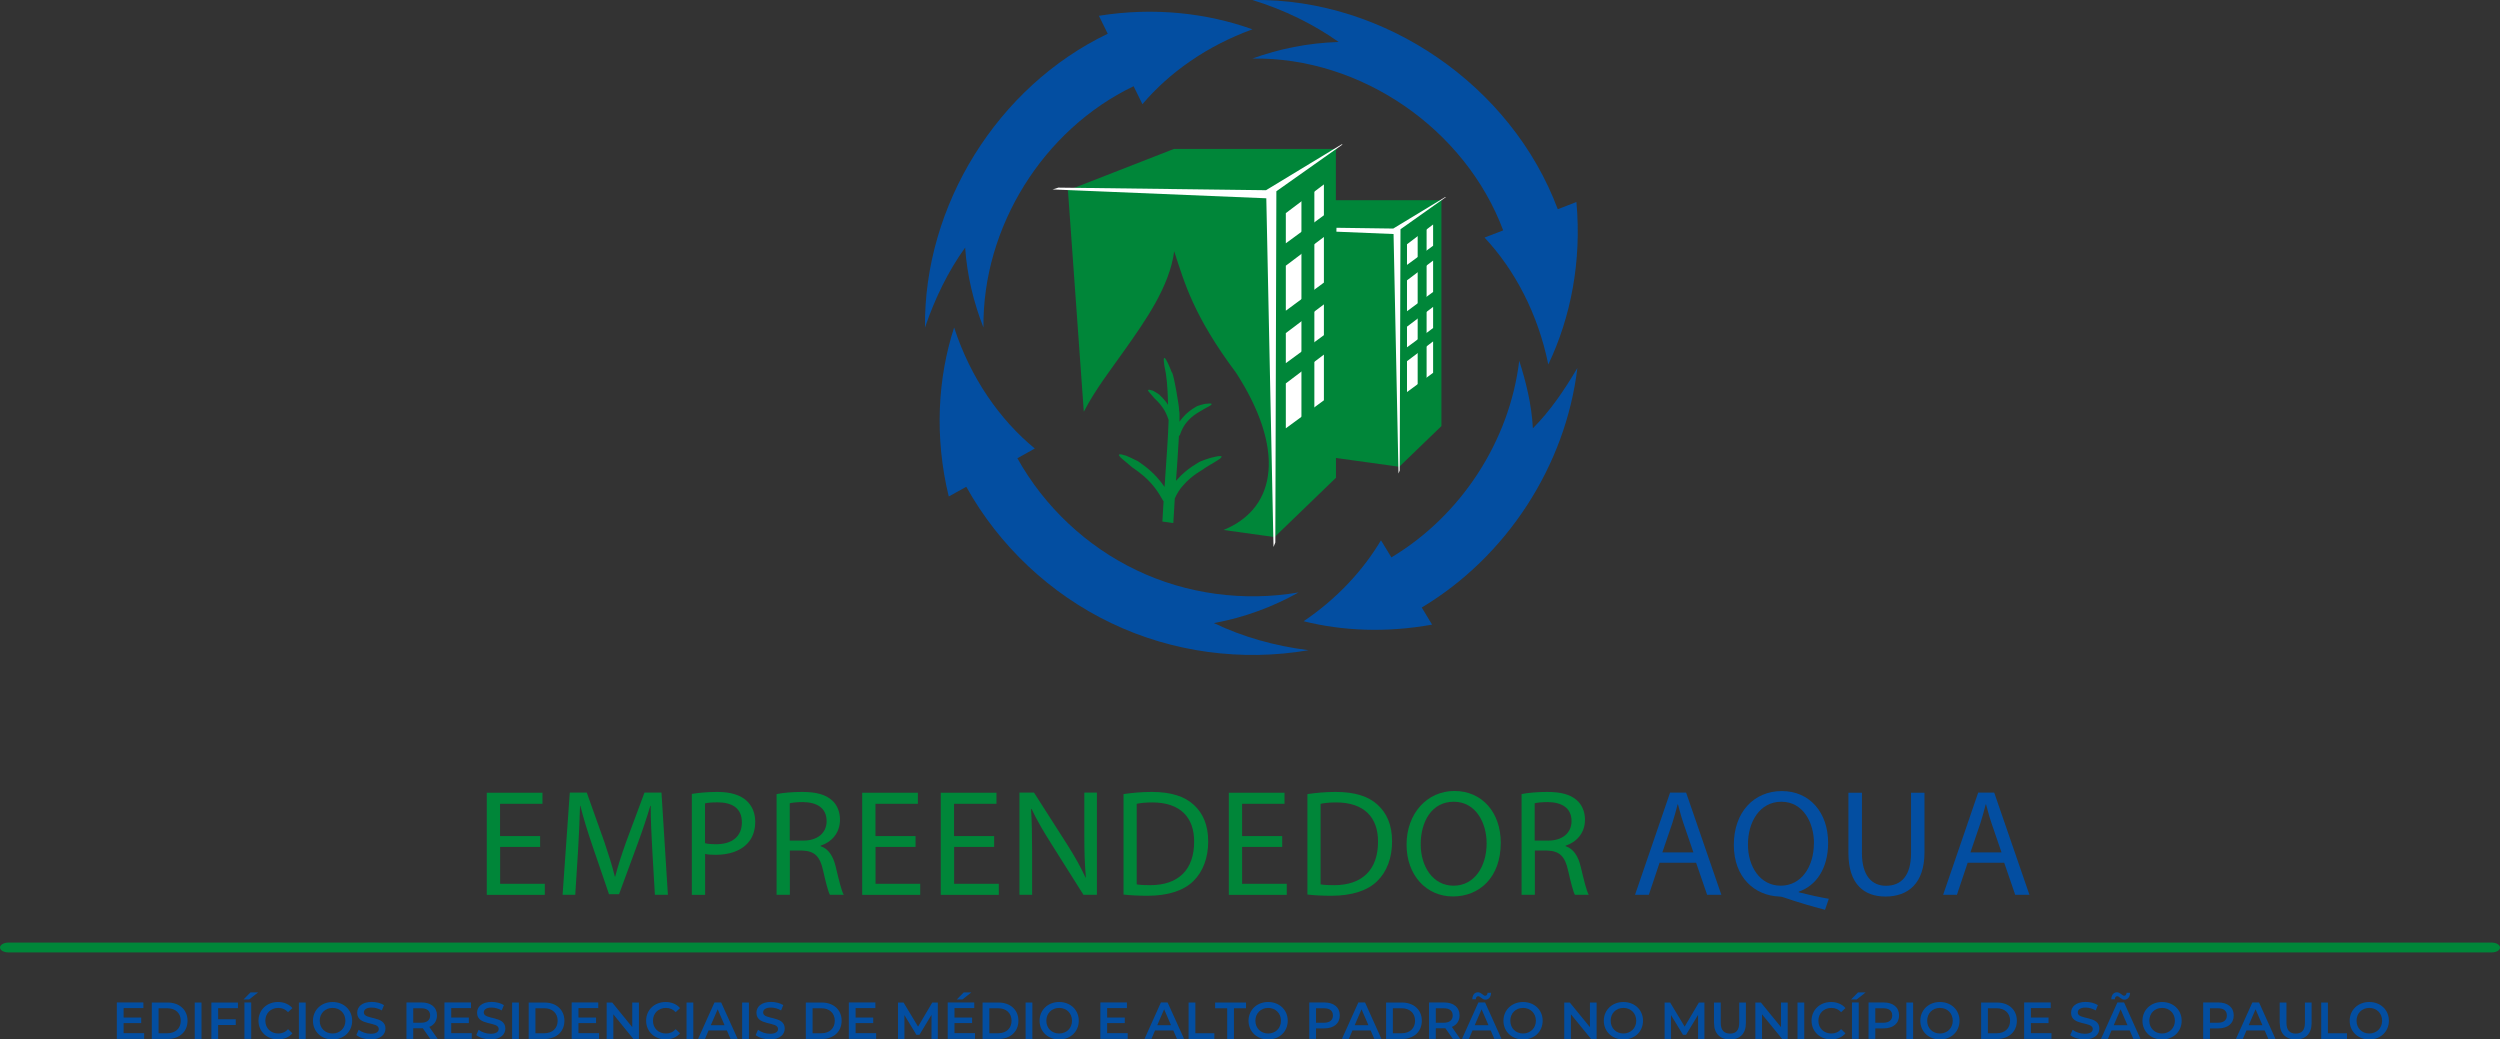 <?xml version="1.0" encoding="UTF-8"?>
<svg id="Layer_1" xmlns="http://www.w3.org/2000/svg" viewBox="0 0 288.22 119.83">
    <rect x="0" y="0" width="288.22" height="119.83" fill="#333333" stroke="none"/>
    <defs>
        <style>.cls-1{fill:#fff;}.cls-2,.cls-3{fill:#034ea1;}.cls-4{fill:#008639;}.cls-3{fill-rule:evenodd;}</style>
    </defs>
    <g>
        <path class="cls-4" d="M166.31,23.08h-12.3v-5.77l.21-.14h-18.88l-12.22,4.77,1.83,25.53c1.31-2.56,3.2-4.97,4.71-7.12,2.38-3.37,5.17-7.3,5.71-11.38,1.19,3.65,2.23,7.44,7.13,14,5.57,8.61,4.89,15.54-1.44,18.13l5.88,.82,7.08-6.84v-2.28l7.3,1.01,4.86-4.69V23.17l.14-.09Z" />
        <path class="cls-4" d="M140.04,52.68c-.74,.13-1.73,.55-1.73,.56,.01,.01-1.48,.76-2.58,2.03-.05,.06-.1,.11-.15,.17,.13-1.84,.26-3.72,.34-5.21,.03,0,.06-.02,.08-.03,.02,0,.02-.01,.02-.02,.01-.02,.26-.92,.88-1.6,.59-.71,1.44-1.13,1.43-1.14-.02-.01,.99-.57,.96-.54,.41-.22,.69-.46-.11-.36-.49,.01-1.13,.29-1.14,.27,.01,0-.97,.48-1.66,1.3-.15,.16-.28,.34-.4,.51,.02-.8,0-1.3-.06-1.31,.13-.01-.68-4.58-.82-4.36-.67-1.77-1.29-2.72-.69,.11,.19,1.22,.24,2.82,.25,3.61-.43-.67-1.03-1.19-1.03-1.19,.02-.02-.84-.54-.83-.47-.39-.14-.65-.12-.22,.31,.24,.27,.55,.63,.54,.63,0,0,.56,.48,.96,1.1,.43,.61,.62,1.31,.63,1.33h.02c-.04,1.7-.27,4.86-.47,7.76-.25-.37-.57-.78-.92-1.16-.95-1.06-2.15-1.79-2.14-1.8,0-.02-1.52-.74-1.47-.67-.65-.22-1.11-.23-.29,.45,.48,.41,1.14,.97,1.14,.96,0,0,1.12,.7,2,1.66,.9,.94,1.49,2.13,1.52,2.16,.01,0,.04,.02,.05,.02-.06,.87-.11,1.68-.14,2.37l1.26,.17c.04-.8,.1-1.77,.17-2.83,.21-.48,.53-1.06,1.01-1.56,.95-1.11,2.3-1.81,2.29-1.82-.03-.04,1.55-.96,1.49-.93,.64-.37,1.04-.76-.19-.49" />
        <polygon class="cls-1" points="162.21 28.16 165.22 25.88 165.22 28.33 162.21 30.54 162.21 28.16" />
        <polygon class="cls-1" points="162.21 37.66 165.22 35.38 165.22 37.82 162.21 40.04 162.21 37.66" />
        <polygon class="cls-1" points="162.21 32.32 165.22 30.04 165.22 33.66 162.21 35.88 162.21 32.32" />
        <polygon class="cls-1" points="162.21 41.64 165.22 39.36 165.22 42.98 162.21 45.2 162.21 41.64" />
        <polygon class="cls-4" points="163.44 26.06 163.44 45.42 164.47 44.16 164.47 25.34 163.44 26.06" />
        <path class="cls-3" d="M176.73,49.37c1.97-1.98,3.59-4.34,5.12-6.94-1.36,11.32-8.19,21.77-17.94,27.61l1.19,1.97c-5.22,.95-10.3,.74-14.81-.39,3.87-2.61,6.87-5.88,8.92-9.33l1.2,1.97c8.02-4.8,13.62-13.39,14.74-22.67,.76,2.38,1.43,5.02,1.57,7.77" />
        <path class="cls-3" d="M154.33,4.84c-2.89-2.05-6.25-3.7-9.94-4.84,15.24-.23,29.88,9.86,35.2,24.12l2.15-.83c.63,6.85-.67,13.36-3.24,18.73-1.19-5.86-3.88-10.93-7.35-14.63l2.15-.83c-4.38-11.7-16.39-20-28.91-19.81,3.04-1.11,6.4-1.8,9.94-1.91" />
        <path class="cls-3" d="M111.28,28.53c-1.94,2.69-3.48,5.82-4.64,9.23-.15-14.08,8.37-27.78,21.07-33.87l-1.02-2.07c6.33-1.02,12.47-.32,17.7,1.56-5.25,1.91-9.6,4.99-12.68,8.63l-1.02-2.07c-10.44,5.01-17.43,16.25-17.31,27.82-1.1-2.81-1.89-5.93-2.11-9.23" />
        <path class="cls-3" d="M139.96,71.84c3.28,1.57,6.97,2.63,10.9,3.12-7.66,1.32-15.71,.25-22.74-3.12-7.03-3.35-12.94-8.92-16.72-15.72l-2.02,1.12c-1.67-6.86-1.27-13.68,.62-19.48,1.9,5.83,5.27,10.64,9.3,13.95l-2.01,1.12c3.11,5.58,7.98,10.17,13.74,12.91,5.75,2.76,12.38,3.64,18.68,2.56-2.88,1.62-6.18,2.88-9.75,3.53" />
        <polygon class="cls-1" points="148.24 24.57 152.63 21.26 152.63 24.82 148.24 28.05 148.24 24.57" />
        <polygon class="cls-1" points="148.24 38.4 152.63 35.09 152.63 38.64 148.24 41.87 148.24 38.4" />
        <polygon class="cls-1" points="148.24 30.63 152.63 27.32 152.63 32.58 148.24 35.82 148.24 30.63" />
        <polygon class="cls-1" points="148.24 44.2 152.63 40.88 152.63 46.15 148.24 49.38 148.24 44.2" />
        <polygon class="cls-4" points="150.04 21.52 150.04 49.7 151.53 47.86 151.53 20.47 150.04 21.52" />
        <polygon class="cls-1" points="154.66 16.65 145.97 21.92 145.97 21.93 122.02 21.63 121.35 21.84 145.99 22.86 146.82 63.06 147.03 62.54 147.15 22.05 154.79 16.65 154.66 16.65" />
        <polygon class="cls-1" points="166.61 22.72 160.64 26.34 160.64 26.35 154.08 26.26 154.07 26.71 160.66 26.98 161.23 54.59 161.37 54.24 161.46 26.43 166.7 22.72 166.61 22.72" />
    </g>
    <path class="cls-4" d="M287.27,109.8H.95c-.52,0-.95-.25-.95-.56s.43-.57,.95-.57H287.27c.53,0,.95,.25,.95,.57s-.42,.56-.95,.56" />
    <g>
        <path class="cls-2" d="M16.62,119.12v.65h-3.15v-4.2h3.06v.65h-2.28v1.09h2.03v.64h-2.03v1.16h2.37Z" />
        <path class="cls-2" d="M17.5,115.58h1.83c1.36,0,2.29,.84,2.29,2.1s-.93,2.1-2.29,2.1h-1.83v-4.2Zm1.8,3.54c.94,0,1.54-.57,1.54-1.44s-.61-1.44-1.54-1.44h-1.02v2.88h1.02Z" />
        <path class="cls-2" d="M22.45,115.58h.78v4.2h-.78v-4.2Z" />
        <path class="cls-2" d="M25.15,116.23v1.28h2.03v.66h-2.03v1.61h-.78v-4.2h3.06v.65h-2.28Z" />
        <path class="cls-2" d="M28.88,114.41h.88l-1.04,.82h-.65l.81-.82Zm-.7,1.16h.78v4.2h-.78v-4.2Z" />
        <path class="cls-2" d="M29.8,117.68c0-1.25,.96-2.16,2.25-2.16,.68,0,1.27,.25,1.66,.7l-.5,.47c-.31-.33-.68-.49-1.12-.49-.87,0-1.5,.61-1.5,1.48s.63,1.47,1.5,1.47c.44,0,.82-.16,1.12-.5l.5,.48c-.39,.46-.98,.7-1.67,.7-1.28,0-2.24-.91-2.24-2.16Z" />
        <path class="cls-2" d="M34.46,115.58h.78v4.2h-.78v-4.2Z" />
        <path class="cls-2" d="M36.08,117.68c0-1.24,.96-2.16,2.26-2.16s2.26,.91,2.26,2.16-.96,2.16-2.26,2.16-2.26-.92-2.26-2.16Zm3.74,0c0-.86-.63-1.48-1.48-1.48s-1.48,.62-1.48,1.48,.63,1.47,1.48,1.47,1.48-.62,1.48-1.47Z" />
        <path class="cls-2" d="M41.08,119.33l.27-.61c.34,.27,.87,.46,1.39,.46,.65,0,.93-.23,.93-.55,0-.91-2.49-.31-2.49-1.87,0-.68,.54-1.25,1.69-1.25,.5,0,1.03,.13,1.4,.37l-.25,.61c-.38-.22-.79-.33-1.16-.33-.65,0-.91,.25-.91,.57,0,.89,2.49,.31,2.49,1.85,0,.67-.55,1.25-1.7,1.25-.65,0-1.31-.2-1.65-.5Z" />
        <path class="cls-2" d="M49.61,119.78l-.86-1.23c-.05,0-.11,0-.16,0h-.95v1.22h-.78v-4.2h1.73c1.1,0,1.79,.56,1.79,1.49,0,.63-.32,1.1-.89,1.33l.97,1.38h-.84Zm-1.06-3.54h-.91v1.67h.91c.68,0,1.04-.31,1.04-.84s-.35-.83-1.04-.83Z" />
        <path class="cls-2" d="M54.39,119.12v.65h-3.15v-4.2h3.06v.65h-2.28v1.09h2.03v.64h-2.03v1.16h2.37Z" />
        <path class="cls-2" d="M54.91,119.33l.27-.61c.34,.27,.87,.46,1.38,.46,.65,0,.93-.23,.93-.55,0-.91-2.49-.31-2.49-1.87,0-.68,.54-1.25,1.69-1.25,.5,0,1.03,.13,1.4,.37l-.25,.61c-.38-.22-.79-.33-1.16-.33-.65,0-.91,.25-.91,.57,0,.89,2.49,.31,2.49,1.85,0,.67-.55,1.25-1.7,1.25-.65,0-1.31-.2-1.65-.5Z" />
        <path class="cls-2" d="M59.04,115.58h.78v4.2h-.78v-4.2Z" />
        <path class="cls-2" d="M60.95,115.58h1.83c1.36,0,2.29,.84,2.29,2.1s-.93,2.1-2.29,2.1h-1.83v-4.2Zm1.8,3.54c.94,0,1.54-.57,1.54-1.44s-.61-1.44-1.54-1.44h-1.02v2.88h1.02Z" />
        <path class="cls-2" d="M69.06,119.12v.65h-3.15v-4.2h3.06v.65h-2.28v1.09h2.03v.64h-2.03v1.16h2.37Z" />
        <path class="cls-2" d="M73.66,115.58v4.2h-.64l-2.31-2.84v2.84h-.77v-4.2h.64l2.31,2.84v-2.84h.77Z" />
        <path class="cls-2" d="M74.49,117.68c0-1.25,.96-2.16,2.25-2.16,.68,0,1.27,.25,1.66,.7l-.5,.47c-.31-.33-.68-.49-1.12-.49-.87,0-1.5,.61-1.5,1.48s.63,1.47,1.5,1.47c.44,0,.82-.16,1.12-.5l.5,.48c-.39,.46-.98,.7-1.67,.7-1.28,0-2.24-.91-2.24-2.16Z" />
        <path class="cls-2" d="M79.15,115.58h.78v4.2h-.78v-4.2Z" />
        <path class="cls-2" d="M83.79,118.8h-2.1l-.41,.97h-.8l1.89-4.2h.77l1.9,4.2h-.82l-.42-.97Zm-.26-.61l-.79-1.83-.79,1.83h1.58Z" />
        <path class="cls-2" d="M85.56,115.58h.78v4.2h-.78v-4.2Z" />
        <path class="cls-2" d="M87.12,119.33l.27-.61c.34,.27,.87,.46,1.38,.46,.65,0,.93-.23,.93-.55,0-.91-2.49-.31-2.49-1.87,0-.68,.54-1.25,1.69-1.25,.5,0,1.03,.13,1.4,.37l-.25,.61c-.38-.22-.79-.33-1.16-.33-.65,0-.91,.25-.91,.57,0,.89,2.49,.31,2.49,1.85,0,.67-.55,1.25-1.7,1.25-.65,0-1.31-.2-1.65-.5Z" />
        <path class="cls-2" d="M92.9,115.58h1.84c1.36,0,2.29,.84,2.29,2.1s-.93,2.1-2.29,2.1h-1.84v-4.2Zm1.8,3.54c.94,0,1.54-.57,1.54-1.44s-.61-1.44-1.54-1.44h-1.02v2.88h1.02Z" />
        <path class="cls-2" d="M101.01,119.12v.65h-3.15v-4.2h3.06v.65h-2.28v1.09h2.03v.64h-2.03v1.16h2.37Z" />
        <path class="cls-2" d="M107.39,119.78v-2.78s-1.39,2.3-1.39,2.3h-.35l-1.38-2.27v2.75h-.74v-4.2h.64l1.67,2.78,1.64-2.78h.64v4.2s-.73,0-.73,0Z" />
        <path class="cls-2" d="M112.41,119.12v.65h-3.15v-4.2h3.06v.65h-2.28v1.09h2.03v.64h-2.03v1.16h2.37Zm-1.46-3.89h-.65l.81-.82h.88l-1.04,.82Z" />
        <path class="cls-2" d="M113.28,115.58h1.84c1.36,0,2.29,.84,2.29,2.1s-.93,2.1-2.29,2.1h-1.84v-4.2Zm1.8,3.54c.94,0,1.54-.57,1.54-1.44s-.61-1.44-1.54-1.44h-1.02v2.88h1.02Z" />
        <path class="cls-2" d="M118.24,115.58h.78v4.2h-.78v-4.2Z" />
        <path class="cls-2" d="M119.85,117.68c0-1.24,.96-2.16,2.26-2.16s2.26,.91,2.26,2.16-.96,2.16-2.26,2.16-2.26-.92-2.26-2.16Zm3.74,0c0-.86-.63-1.48-1.48-1.48s-1.48,.62-1.48,1.48,.63,1.47,1.48,1.47,1.48-.62,1.48-1.47Z" />
        <path class="cls-2" d="M130.01,119.12v.65h-3.15v-4.2h3.06v.65h-2.28v1.09h2.03v.64h-2.03v1.16h2.37Z" />
        <path class="cls-2" d="M135.26,118.8h-2.1l-.41,.97h-.8l1.89-4.2h.77l1.9,4.2h-.82l-.42-.97Zm-.26-.61l-.79-1.83-.79,1.83h1.58Z" />
        <path class="cls-2" d="M137.03,115.58h.78v3.54h2.19v.66h-2.97v-4.2Z" />
        <path class="cls-2" d="M141.48,116.24h-1.39v-.66h3.56v.66h-1.39v3.54h-.78v-3.54Z" />
        <path class="cls-2" d="M143.94,117.68c0-1.24,.96-2.16,2.26-2.16s2.26,.91,2.26,2.16-.96,2.16-2.26,2.16-2.26-.92-2.26-2.16Zm3.74,0c0-.86-.63-1.48-1.47-1.48s-1.48,.62-1.48,1.48,.63,1.47,1.48,1.47,1.47-.62,1.47-1.47Z" />
        <path class="cls-2" d="M154.46,117.07c0,.92-.68,1.49-1.79,1.49h-.95v1.21h-.78v-4.2h1.73c1.1,0,1.79,.56,1.79,1.49Zm-.79,0c0-.53-.35-.83-1.04-.83h-.91v1.67h.91c.68,0,1.04-.31,1.04-.83Z" />
        <path class="cls-2" d="M158.02,118.8h-2.1l-.41,.97h-.8l1.89-4.2h.77l1.89,4.2h-.82l-.42-.97Zm-.26-.61l-.79-1.83-.79,1.83h1.58Z" />
        <path class="cls-2" d="M159.8,115.58h1.83c1.36,0,2.29,.84,2.29,2.1s-.93,2.1-2.29,2.1h-1.83v-4.2Zm1.8,3.54c.94,0,1.54-.57,1.54-1.44s-.61-1.44-1.54-1.44h-1.02v2.88h1.02Z" />
        <path class="cls-2" d="M167.5,119.78l-.86-1.23c-.05,0-.11,0-.16,0h-.95v1.22h-.78v-4.2h1.73c1.1,0,1.79,.56,1.79,1.49,0,.63-.32,1.1-.89,1.33l.96,1.38h-.84Zm-1.06-3.54h-.91v1.67h.91c.68,0,1.04-.31,1.04-.84s-.35-.83-1.04-.83Z" />
        <path class="cls-2" d="M171.86,118.8h-2.1l-.41,.97h-.8l1.89-4.2h.77l1.89,4.2h-.82l-.42-.97Zm-1.72-3.6h-.4c.01-.49,.26-.8,.65-.8s.6,.4,.82,.4c.17,0,.28-.13,.29-.34h.4c-.01,.47-.26,.79-.65,.79s-.6-.4-.82-.4c-.17,0-.28,.13-.29,.36Zm1.46,2.99l-.79-1.83-.79,1.83h1.58Z" />
        <path class="cls-2" d="M173.33,117.68c0-1.24,.96-2.16,2.26-2.16s2.26,.91,2.26,2.16-.96,2.16-2.26,2.16-2.26-.92-2.26-2.16Zm3.74,0c0-.86-.63-1.48-1.48-1.48s-1.47,.62-1.47,1.48,.63,1.47,1.47,1.47,1.48-.62,1.48-1.47Z" />
        <path class="cls-2" d="M184.07,115.58v4.2h-.64l-2.32-2.84v2.84h-.77v-4.2h.64l2.32,2.84v-2.84h.77Z" />
        <path class="cls-2" d="M184.9,117.68c0-1.24,.96-2.16,2.26-2.16s2.26,.91,2.26,2.16-.96,2.16-2.26,2.16-2.26-.92-2.26-2.16Zm3.74,0c0-.86-.63-1.48-1.48-1.48s-1.47,.62-1.47,1.48,.63,1.47,1.47,1.47,1.48-.62,1.48-1.47Z" />
        <path class="cls-2" d="M195.77,119.78v-2.78s-1.39,2.3-1.39,2.3h-.35l-1.38-2.27v2.75h-.74v-4.2h.64l1.67,2.78,1.64-2.78h.64v4.2s-.73,0-.73,0Z" />
        <path class="cls-2" d="M197.6,117.95v-2.37h.78v2.34c0,.86,.39,1.24,1.07,1.24s1.06-.37,1.06-1.24v-2.34h.77v2.37c0,1.22-.69,1.89-1.83,1.89s-1.84-.67-1.84-1.89Z" />
        <path class="cls-2" d="M206.1,115.58v4.2h-.64l-2.32-2.84v2.84h-.77v-4.2h.64l2.32,2.84v-2.84h.77Z" />
        <path class="cls-2" d="M207.23,115.58h.78v4.2h-.78v-4.2Z" />
        <path class="cls-2" d="M208.85,117.68c0-1.25,.96-2.16,2.25-2.16,.68,0,1.27,.25,1.66,.7l-.5,.47c-.31-.33-.68-.49-1.12-.49-.87,0-1.5,.61-1.5,1.48s.63,1.47,1.5,1.47c.44,0,.82-.16,1.12-.5l.5,.48c-.39,.46-.98,.7-1.67,.7-1.28,0-2.24-.91-2.24-2.16Z" />
        <path class="cls-2" d="M214.21,114.41h.88l-1.04,.82h-.65l.81-.82Zm-.7,1.16h.78v4.2h-.78v-4.2Z" />
        <path class="cls-2" d="M218.94,117.07c0,.92-.68,1.49-1.79,1.49h-.95v1.21h-.78v-4.2h1.73c1.1,0,1.79,.56,1.79,1.49Zm-.79,0c0-.53-.35-.83-1.04-.83h-.91v1.67h.91c.68,0,1.04-.31,1.04-.83Z" />
        <path class="cls-2" d="M219.78,115.58h.78v4.2h-.78v-4.2Z" />
        <path class="cls-2" d="M221.39,117.68c0-1.24,.96-2.16,2.26-2.16s2.26,.91,2.26,2.16-.96,2.16-2.26,2.16-2.26-.92-2.26-2.16Zm3.74,0c0-.86-.63-1.48-1.48-1.48s-1.47,.62-1.47,1.48,.63,1.47,1.47,1.47,1.48-.62,1.48-1.47Z" />
        <path class="cls-2" d="M228.4,115.58h1.83c1.36,0,2.29,.84,2.29,2.1s-.93,2.1-2.29,2.1h-1.83v-4.2Zm1.8,3.54c.94,0,1.54-.57,1.54-1.44s-.61-1.44-1.54-1.44h-1.02v2.88h1.02Z" />
        <path class="cls-2" d="M236.51,119.12v.65h-3.15v-4.2h3.06v.65h-2.28v1.09h2.03v.64h-2.03v1.16h2.37Z" />
        <path class="cls-2" d="M238.68,119.33l.27-.61c.34,.27,.87,.46,1.39,.46,.65,0,.93-.23,.93-.55,0-.91-2.5-.31-2.5-1.87,0-.68,.54-1.25,1.69-1.25,.5,0,1.03,.13,1.4,.37l-.25,.61c-.38-.22-.79-.33-1.16-.33-.65,0-.91,.25-.91,.57,0,.89,2.49,.31,2.49,1.85,0,.67-.55,1.25-1.7,1.25-.65,0-1.31-.2-1.66-.5Z" />
        <path class="cls-2" d="M245.53,118.8h-2.1l-.41,.97h-.8l1.89-4.2h.77l1.89,4.2h-.82l-.42-.97Zm-1.72-3.6h-.4c.01-.49,.26-.8,.65-.8s.6,.4,.82,.4c.17,0,.28-.13,.29-.34h.4c-.01,.47-.26,.79-.65,.79s-.6-.4-.82-.4c-.17,0-.28,.13-.29,.36Zm1.46,2.99l-.79-1.83-.79,1.83h1.58Z" />
        <path class="cls-2" d="M247,117.68c0-1.24,.96-2.16,2.26-2.16s2.26,.91,2.26,2.16-.96,2.16-2.26,2.16-2.26-.92-2.26-2.16Zm3.74,0c0-.86-.63-1.48-1.48-1.48s-1.47,.62-1.47,1.48,.63,1.47,1.47,1.47,1.48-.62,1.48-1.47Z" />
        <path class="cls-2" d="M257.52,117.07c0,.92-.68,1.49-1.79,1.49h-.95v1.21h-.78v-4.2h1.73c1.1,0,1.79,.56,1.79,1.49Zm-.79,0c0-.53-.35-.83-1.04-.83h-.91v1.67h.91c.68,0,1.04-.31,1.04-.83Z" />
        <path class="cls-2" d="M261.09,118.8h-2.1l-.41,.97h-.8l1.89-4.2h.77l1.89,4.2h-.82l-.42-.97Zm-.26-.61l-.79-1.83-.79,1.83h1.58Z" />
        <path class="cls-2" d="M262.82,117.95v-2.37h.78v2.34c0,.86,.39,1.24,1.07,1.24s1.06-.37,1.06-1.24v-2.34h.77v2.37c0,1.22-.69,1.89-1.83,1.89s-1.84-.67-1.84-1.89Z" />
        <path class="cls-2" d="M267.6,115.58h.78v3.54h2.2v.66h-2.97v-4.2Z" />
        <path class="cls-2" d="M270.89,117.68c0-1.24,.96-2.16,2.26-2.16s2.26,.91,2.26,2.16-.96,2.16-2.26,2.16-2.26-.92-2.26-2.16Zm3.74,0c0-.86-.63-1.48-1.48-1.48s-1.47,.62-1.47,1.48,.63,1.47,1.47,1.47,1.48-.62,1.48-1.47Z" />
    </g>
    <g>
        <path class="cls-4" d="M62.28,97.64h-4.62v4.25h5.15v1.28h-6.69v-11.78h6.42v1.28h-4.89v3.72h4.62v1.26Z" />
        <path class="cls-4" d="M75.2,97.99c-.09-1.64-.19-3.62-.18-5.08h-.05c-.41,1.38-.9,2.85-1.5,4.47l-2.1,5.71h-1.16l-1.92-5.61c-.56-1.66-1.04-3.18-1.38-4.58h-.04c-.04,1.47-.12,3.44-.23,5.21l-.32,5.05h-1.46l.83-11.78h1.96l2.03,5.7c.49,1.45,.9,2.74,1.2,3.97h.05c.3-1.19,.72-2.48,1.25-3.97l2.12-5.7h1.96l.74,11.78h-1.5l-.3-5.17Z" />
        <path class="cls-4" d="M79.75,91.53c.74-.12,1.71-.23,2.95-.23,1.52,0,2.63,.35,3.33,.98,.65,.56,1.04,1.42,1.04,2.46s-.32,1.9-.92,2.52c-.81,.86-2.13,1.29-3.63,1.29-.46,0-.88-.02-1.23-.1v4.72h-1.53v-11.64Zm1.53,5.68c.34,.09,.76,.12,1.27,.12,1.85,0,2.98-.89,2.98-2.52s-1.11-2.31-2.8-2.31c-.67,0-1.18,.05-1.45,.12v4.58Z" />
        <path class="cls-4" d="M89.52,91.55c.78-.16,1.89-.25,2.95-.25,1.64,0,2.7,.3,3.44,.96,.6,.52,.93,1.33,.93,2.24,0,1.56-.99,2.59-2.24,3v.05c.92,.31,1.46,1.15,1.75,2.38,.39,1.64,.67,2.78,.92,3.23h-1.59c-.19-.33-.46-1.35-.79-2.81-.35-1.62-.99-2.24-2.38-2.29h-1.45v5.1h-1.53v-11.62Zm1.53,5.36h1.57c1.64,0,2.68-.89,2.68-2.24,0-1.52-1.11-2.18-2.73-2.2-.74,0-1.27,.07-1.52,.14v4.3Z" />
        <path class="cls-4" d="M105.56,97.64h-4.62v4.25h5.15v1.28h-6.69v-11.78h6.42v1.28h-4.89v3.72h4.62v1.26Z" />
        <path class="cls-4" d="M114.62,97.64h-4.62v4.25h5.15v1.28h-6.69v-11.78h6.42v1.28h-4.89v3.72h4.62v1.26Z" />
        <path class="cls-4" d="M117.53,103.16v-11.78h1.68l3.81,5.96c.88,1.38,1.57,2.62,2.13,3.83l.04-.02c-.14-1.57-.18-3.01-.18-4.84v-4.93h1.45v11.78h-1.55l-3.77-5.98c-.83-1.31-1.62-2.66-2.22-3.93l-.05,.02c.09,1.49,.12,2.9,.12,4.86v5.03h-1.45Z" />
        <path class="cls-4" d="M129.53,91.55c.94-.14,2.05-.25,3.26-.25,2.2,0,3.77,.51,4.82,1.47,1.06,.96,1.68,2.32,1.68,4.23s-.6,3.49-1.71,4.58c-1.11,1.1-2.95,1.69-5.26,1.69-1.09,0-2.01-.05-2.79-.14v-11.58Zm1.53,10.41c.39,.07,.95,.09,1.55,.09,3.28,0,5.06-1.82,5.06-5,.02-2.78-1.57-4.54-4.82-4.54-.79,0-1.39,.07-1.8,.16v9.29Z" />
        <path class="cls-4" d="M147.82,97.64h-4.62v4.25h5.15v1.28h-6.68v-11.78h6.42v1.28h-4.89v3.72h4.62v1.26Z" />
        <path class="cls-4" d="M150.73,91.55c.93-.14,2.05-.25,3.26-.25,2.21,0,3.78,.51,4.82,1.47,1.06,.96,1.68,2.32,1.68,4.23s-.6,3.49-1.71,4.58c-1.11,1.1-2.95,1.69-5.26,1.69-1.09,0-2.01-.05-2.79-.14v-11.58Zm1.53,10.41c.39,.07,.95,.09,1.55,.09,3.28,0,5.06-1.82,5.06-5,.02-2.78-1.57-4.54-4.82-4.54-.79,0-1.39,.07-1.8,.16v9.29Z" />
        <path class="cls-4" d="M173.02,97.15c0,4.05-2.49,6.2-5.52,6.2s-5.34-2.41-5.34-5.98,2.35-6.18,5.52-6.18,5.34,2.46,5.34,5.96Zm-9.23,.19c0,2.52,1.38,4.77,3.79,4.77s3.81-2.22,3.81-4.89c0-2.34-1.23-4.79-3.79-4.79s-3.81,2.32-3.81,4.91Z" />
        <path class="cls-4" d="M175.4,91.55c.78-.16,1.89-.25,2.95-.25,1.64,0,2.7,.3,3.44,.96,.6,.52,.94,1.33,.94,2.24,0,1.56-.99,2.59-2.24,3v.05c.92,.31,1.46,1.15,1.75,2.38,.39,1.64,.67,2.78,.92,3.23h-1.59c-.19-.33-.46-1.35-.79-2.81-.35-1.62-.99-2.24-2.38-2.29h-1.45v5.1h-1.53v-11.62Zm1.53,5.36h1.57c1.64,0,2.68-.89,2.68-2.24,0-1.52-1.11-2.18-2.73-2.2-.74,0-1.27,.07-1.52,.14v4.3Z" />
        <path class="cls-2" d="M191.33,99.46l-1.24,3.7h-1.59l4.04-11.78h1.85l4.06,11.78h-1.64l-1.27-3.7h-4.22Zm3.9-1.19l-1.16-3.39c-.26-.77-.44-1.47-.62-2.15h-.04c-.18,.7-.37,1.42-.6,2.13l-1.16,3.41h3.58Z" />
        <path class="cls-2" d="M210.4,104.89c-1.61-.42-3.18-.89-4.55-1.36-.25-.09-.49-.17-.72-.17-2.82-.11-5.24-2.17-5.24-5.96s2.33-6.2,5.54-6.2,5.33,2.48,5.33,5.96c0,3.02-1.41,4.96-3.39,5.64v.07c1.18,.3,2.47,.58,3.47,.75l-.44,1.28Zm-1.27-7.67c0-2.36-1.23-4.79-3.76-4.79s-3.86,2.38-3.85,4.93c-.02,2.5,1.38,4.75,3.77,4.75s3.83-2.2,3.83-4.89Z" />
        <path class="cls-2" d="M214.66,91.39v6.97c0,2.64,1.18,3.76,2.77,3.76,1.76,0,2.89-1.15,2.89-3.76v-6.97h1.55v6.87c0,3.62-1.92,5.1-4.5,5.1-2.43,0-4.27-1.38-4.27-5.03v-6.94h1.55Z" />
        <path class="cls-2" d="M226.85,99.46l-1.24,3.7h-1.59l4.04-11.78h1.85l4.06,11.78h-1.64l-1.27-3.7h-4.22Zm3.9-1.19l-1.16-3.39c-.26-.77-.44-1.47-.62-2.15h-.04c-.18,.7-.37,1.42-.6,2.13l-1.16,3.41h3.58Z" />
    </g>
</svg>